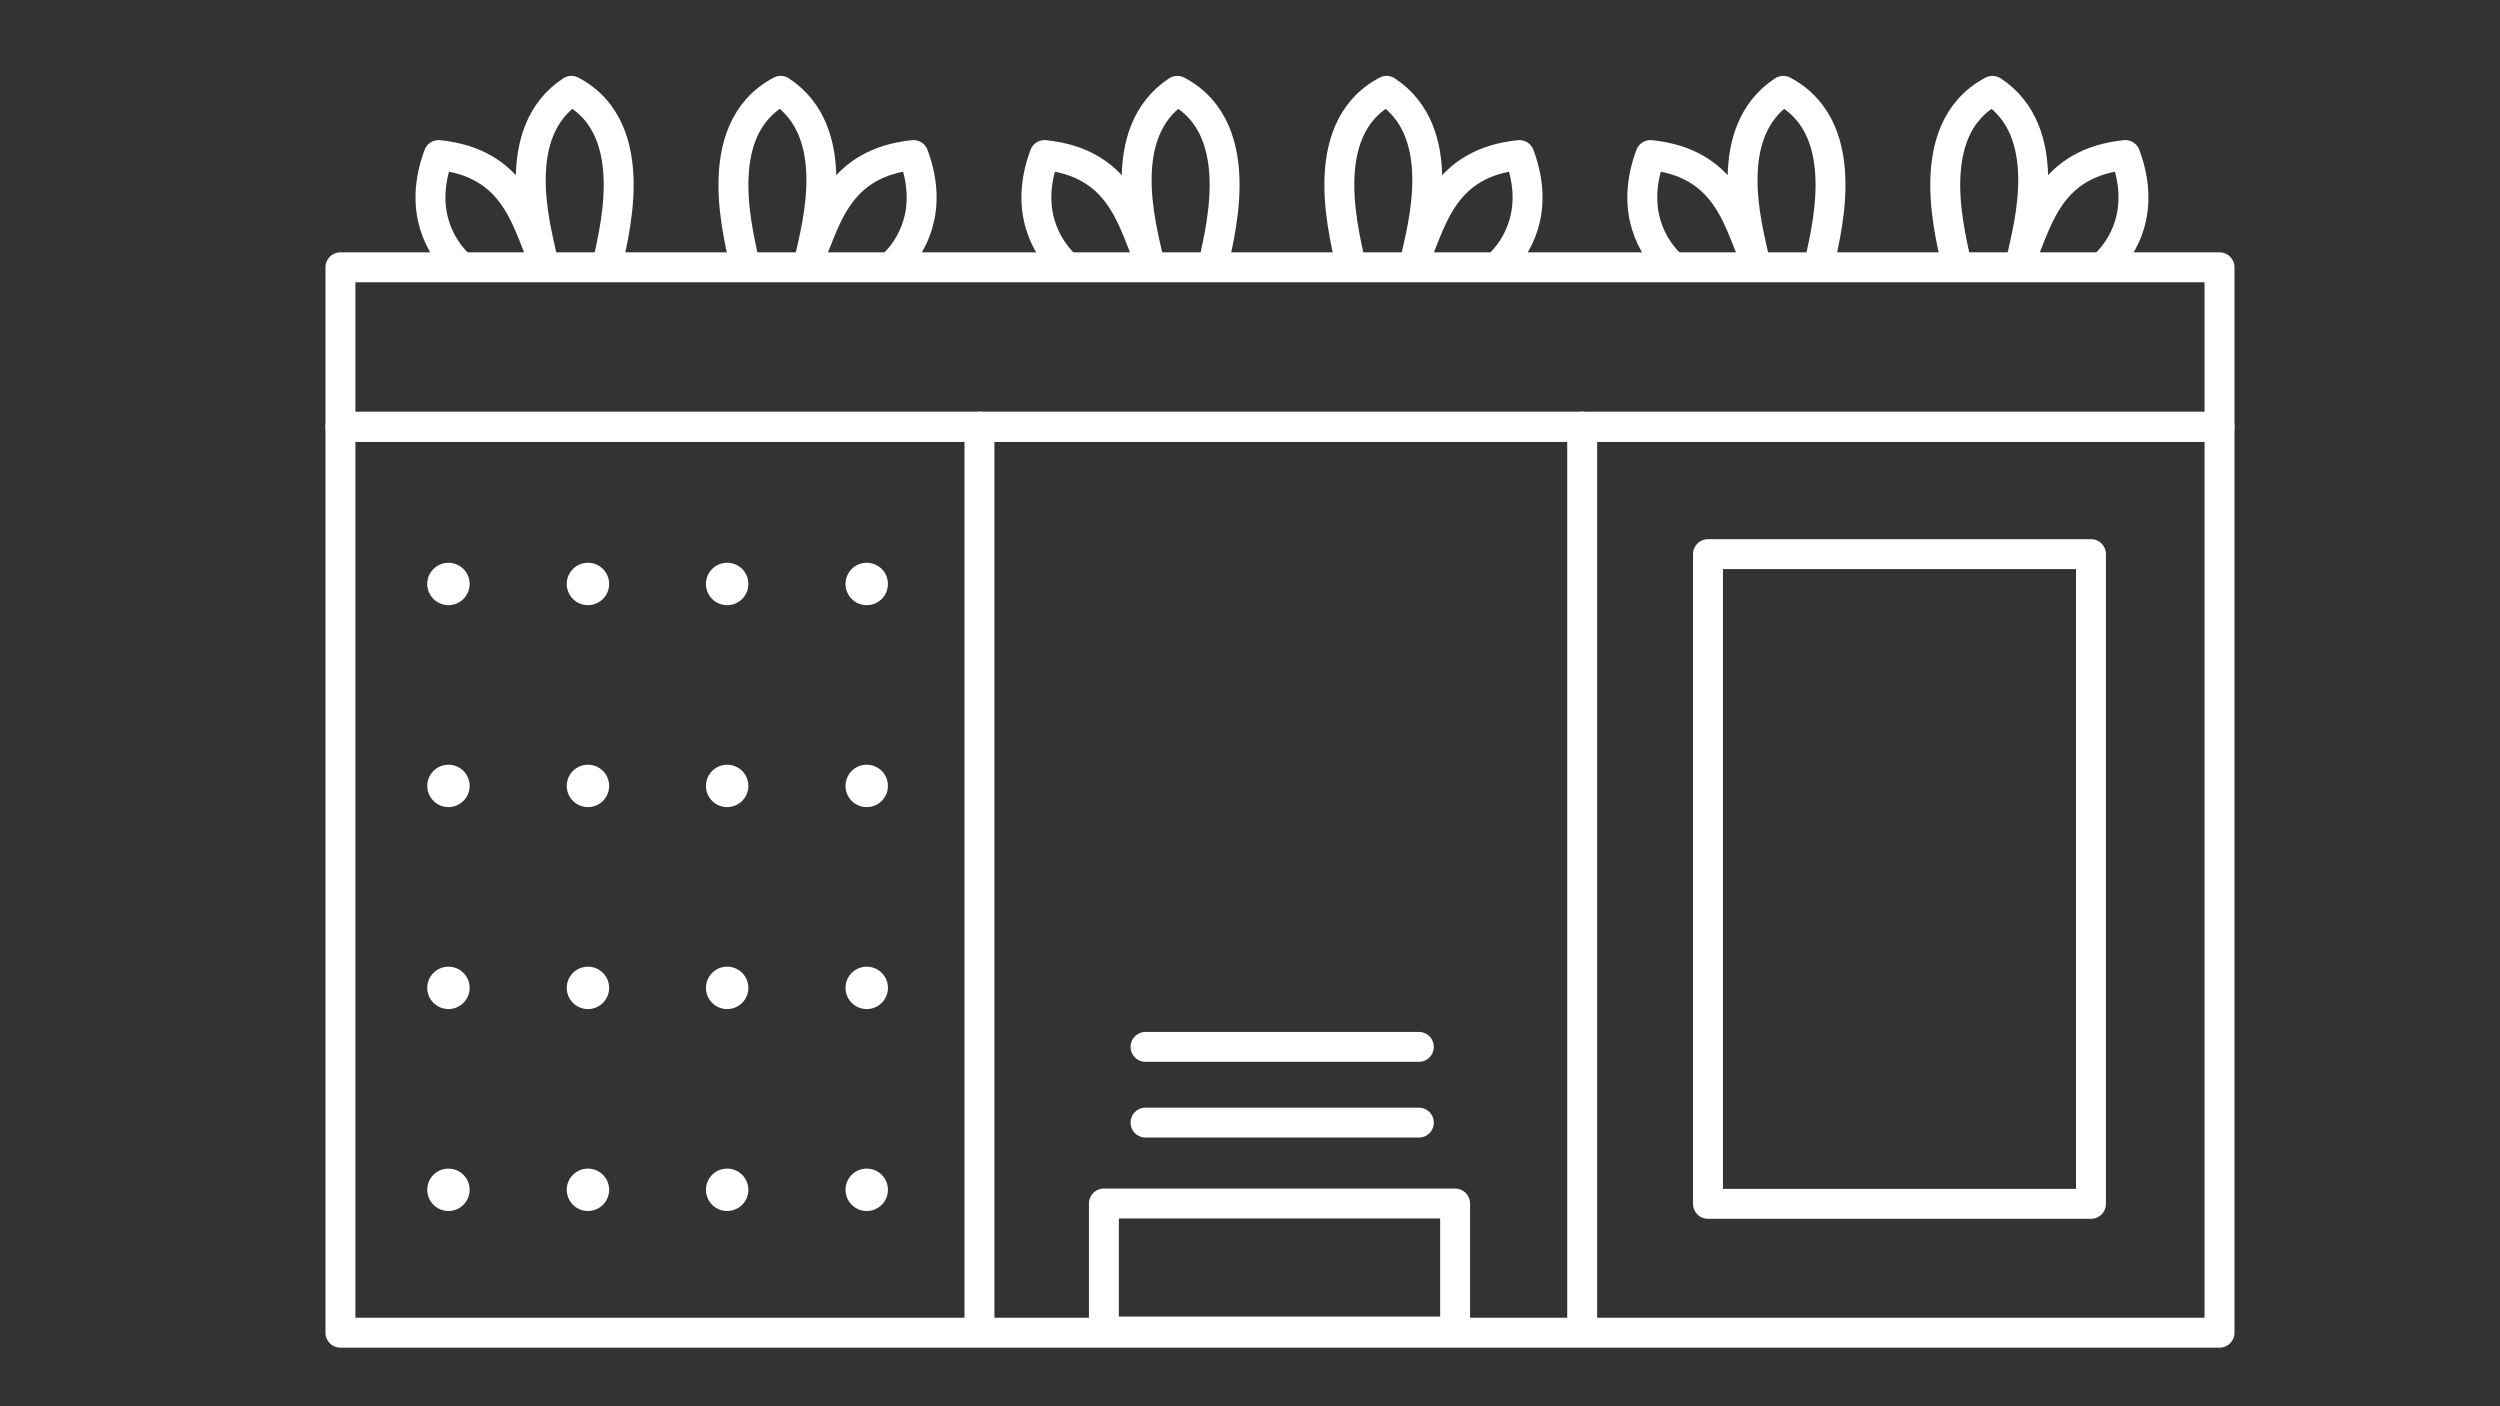 <?xml version="1.0" encoding="utf-8"?>
<!-- Generator: Adobe Illustrator 16.0.0, SVG Export Plug-In . SVG Version: 6.00 Build 0)  -->
<!DOCTYPE svg PUBLIC "-//W3C//DTD SVG 1.1//EN" "http://www.w3.org/Graphics/SVG/1.1/DTD/svg11.dtd">
<svg version="1.1" id="Layer_1" xmlns="http://www.w3.org/2000/svg" xmlns:xlink="http://www.w3.org/1999/xlink" x="0px" y="0px"
	 width="668.5px" height="376px" viewBox="0 0 668.5 376" enable-background="new 0 0 668.5 376" xml:space="preserve">
<rect x="0" y="0" width="668.5" height="376" fill="#333333" stroke="none"/>
<g>
	<g>
		<path fill="#FFFFFF" d="M194.435,161.823c3.144,0,5.678-2.537,5.678-5.663c0-3.152-2.534-5.676-5.678-5.676
			c-3.13,0-5.661,2.524-5.661,5.676C188.773,159.286,191.305,161.823,194.435,161.823z"/>
		<path fill="#FFFFFF" d="M119.923,161.823c3.12,0,5.66-2.541,5.66-5.675c0-3.123-2.54-5.664-5.66-5.664
			c-3.134,0-5.678,2.541-5.678,5.664C114.245,159.282,116.789,161.823,119.923,161.823z"/>
		<path fill="#FFFFFF" d="M157.219,161.823c3.135,0,5.667-2.541,5.667-5.675c0-3.123-2.532-5.664-5.667-5.664
			c-3.138,0-5.671,2.541-5.671,5.664C151.548,159.282,154.081,161.823,157.219,161.823z"/>
		<path fill="#FFFFFF" d="M231.756,161.823c3.146,0,5.676-2.537,5.676-5.663c0-3.152-2.53-5.676-5.676-5.676
			c-3.121,0-5.662,2.524-5.662,5.676C226.094,159.286,228.635,161.823,231.756,161.823z"/>
	</g>
	<g>
		<path fill="#FFFFFF" d="M194.435,323.823c3.144,0,5.678-2.537,5.678-5.663c0-3.151-2.534-5.677-5.678-5.677
			c-3.13,0-5.661,2.525-5.661,5.677C188.773,321.286,191.305,323.823,194.435,323.823z"/>
		<path fill="#FFFFFF" d="M119.923,323.823c3.12,0,5.66-2.541,5.66-5.676c0-3.123-2.54-5.664-5.66-5.664
			c-3.134,0-5.678,2.541-5.678,5.664C114.245,321.282,116.789,323.823,119.923,323.823z"/>
		<path fill="#FFFFFF" d="M157.219,323.823c3.135,0,5.667-2.541,5.667-5.676c0-3.123-2.532-5.664-5.667-5.664
			c-3.138,0-5.671,2.541-5.671,5.664C151.548,321.282,154.081,323.823,157.219,323.823z"/>
		<path fill="#FFFFFF" d="M231.756,323.823c3.146,0,5.676-2.537,5.676-5.663c0-3.151-2.53-5.677-5.676-5.677
			c-3.121,0-5.662,2.525-5.662,5.677C226.094,321.286,228.635,323.823,231.756,323.823z"/>
	</g>
	<g>
		<path fill="#FFFFFF" d="M194.435,215.823c3.144,0,5.678-2.537,5.678-5.663c0-3.151-2.534-5.677-5.678-5.677
			c-3.13,0-5.661,2.525-5.661,5.677C188.773,213.286,191.305,215.823,194.435,215.823z"/>
		<path fill="#FFFFFF" d="M119.923,215.823c3.12,0,5.66-2.541,5.66-5.676c0-3.123-2.54-5.664-5.66-5.664
			c-3.134,0-5.678,2.541-5.678,5.664C114.245,213.282,116.789,215.823,119.923,215.823z"/>
		<path fill="#FFFFFF" d="M157.219,215.823c3.135,0,5.667-2.541,5.667-5.676c0-3.123-2.532-5.664-5.667-5.664
			c-3.138,0-5.671,2.541-5.671,5.664C151.548,213.282,154.081,215.823,157.219,215.823z"/>
		<path fill="#FFFFFF" d="M231.756,215.823c3.146,0,5.676-2.537,5.676-5.663c0-3.151-2.53-5.677-5.676-5.677
			c-3.121,0-5.662,2.525-5.662,5.677C226.094,213.286,228.635,215.823,231.756,215.823z"/>
	</g>
	<g>
		<path fill="#FFFFFF" d="M194.435,269.827c3.144,0,5.678-2.537,5.678-5.663c0-3.151-2.534-5.677-5.678-5.677
			c-3.13,0-5.661,2.525-5.661,5.677C188.773,267.29,191.305,269.827,194.435,269.827z"/>
		<path fill="#FFFFFF" d="M119.923,269.827c3.12,0,5.66-2.541,5.66-5.676c0-3.123-2.54-5.664-5.66-5.664
			c-3.134,0-5.678,2.541-5.678,5.664C114.245,267.286,116.789,269.827,119.923,269.827z"/>
		<path fill="#FFFFFF" d="M157.219,269.827c3.135,0,5.667-2.541,5.667-5.676c0-3.123-2.532-5.664-5.667-5.664
			c-3.138,0-5.671,2.541-5.671,5.664C151.548,267.286,154.081,269.827,157.219,269.827z"/>
		<path fill="#FFFFFF" d="M231.756,269.827c3.146,0,5.676-2.537,5.676-5.663c0-3.151-2.53-5.677-5.676-5.677
			c-3.121,0-5.662,2.525-5.662,5.677C226.094,267.29,228.635,269.827,231.756,269.827z"/>
	</g>
	
		<rect x="91.033" y="71.476" fill="none" stroke="#FFFFFF" stroke-width="8" stroke-linecap="round" stroke-linejoin="round" stroke-miterlimit="10" width="502.467" height="42.625"/>
	
		<rect x="91.033" y="114.148" fill="none" stroke="#FFFFFF" stroke-width="8" stroke-linecap="round" stroke-linejoin="round" stroke-miterlimit="10" width="502.467" height="242.214"/>
	
		<line fill="none" stroke="#FFFFFF" stroke-width="8" stroke-linecap="round" stroke-linejoin="round" stroke-miterlimit="10" x1="261.907" y1="114.082" x2="261.907" y2="354.986"/>
	
		<line fill="none" stroke="#FFFFFF" stroke-width="8" stroke-linecap="round" stroke-linejoin="round" stroke-miterlimit="10" x1="423.078" y1="114.082" x2="423.078" y2="354.986"/>
	
		<rect x="295.184" y="321.816" fill="none" stroke="#FFFFFF" stroke-width="8" stroke-linecap="round" stroke-linejoin="round" stroke-miterlimit="10" width="93.911" height="34.231"/>
	
		<rect x="456.716" y="148.173" fill="none" stroke="#FFFFFF" stroke-width="8" stroke-linecap="round" stroke-linejoin="round" stroke-miterlimit="10" width="102.411" height="173.738"/>
	
		<line fill="none" stroke="#FFFFFF" stroke-width="8" stroke-linecap="round" stroke-linejoin="round" stroke-miterlimit="10" x1="306.313" y1="279.933" x2="379.399" y2="279.933"/>
	
		<line fill="none" stroke="#FFFFFF" stroke-width="8" stroke-linecap="round" stroke-linejoin="round" stroke-miterlimit="10" x1="306.313" y1="300.186" x2="379.399" y2="300.186"/>
	<path fill="none" stroke="#FFFFFF" stroke-width="8" stroke-linecap="round" stroke-linejoin="round" stroke-miterlimit="10" d="
		M324.43,70.98c0.922-6.091,10.354-36.123-9.604-46.689c-16.731,11.007-9.64,36.256-7.923,44.256
		c-4.338-10.305-7.634-25.032-27.593-27.085c-5.576,14.97,0.733,24.948,5.577,29.498"/>
	<path fill="none" stroke="#FFFFFF" stroke-width="8" stroke-linecap="round" stroke-linejoin="round" stroke-miterlimit="10" d="
		M361.166,70.98c-0.922-6.091-10.354-36.123,9.605-46.689c16.731,11.007,9.639,36.256,7.923,44.256
		c4.337-10.305,7.633-25.032,27.592-27.085c5.577,14.97-0.731,24.948-5.575,29.498"/>
	<path fill="none" stroke="#FFFFFF" stroke-width="8" stroke-linecap="round" stroke-linejoin="round" stroke-miterlimit="10" d="
		M162.409,70.98c0.922-6.091,10.354-36.123-9.605-46.689c-16.73,11.007-9.639,36.256-7.924,44.256
		c-4.337-10.305-7.631-25.032-27.593-27.085c-5.574,14.97,0.735,24.948,5.577,29.498"/>
	<path fill="none" stroke="#FFFFFF" stroke-width="8" stroke-linecap="round" stroke-linejoin="round" stroke-miterlimit="10" d="
		M199.145,70.98c-0.922-6.091-10.353-36.123,9.605-46.689c16.73,11.007,9.64,36.256,7.923,44.256
		c4.338-10.305,7.633-25.032,27.593-27.085c5.576,14.97-0.734,24.948-5.578,29.498"/>
	<path fill="none" stroke="#FFFFFF" stroke-width="8" stroke-linecap="round" stroke-linejoin="round" stroke-miterlimit="10" d="
		M486.451,70.98c0.922-6.091,10.354-36.123-9.607-46.689c-16.729,11.007-9.638,36.256-7.921,44.256
		c-4.337-10.305-7.633-25.032-27.593-27.085c-5.576,14.97,0.732,24.948,5.576,29.498"/>
	<path fill="none" stroke="#FFFFFF" stroke-width="8" stroke-linecap="round" stroke-linejoin="round" stroke-miterlimit="10" d="
		M523.187,70.98c-0.922-6.091-10.354-36.123,9.607-46.689c16.729,11.007,9.638,36.256,7.921,44.256
		c4.337-10.305,7.633-25.032,27.593-27.085c5.575,14.97-0.732,24.948-5.575,29.498"/>
</g>
</svg>
